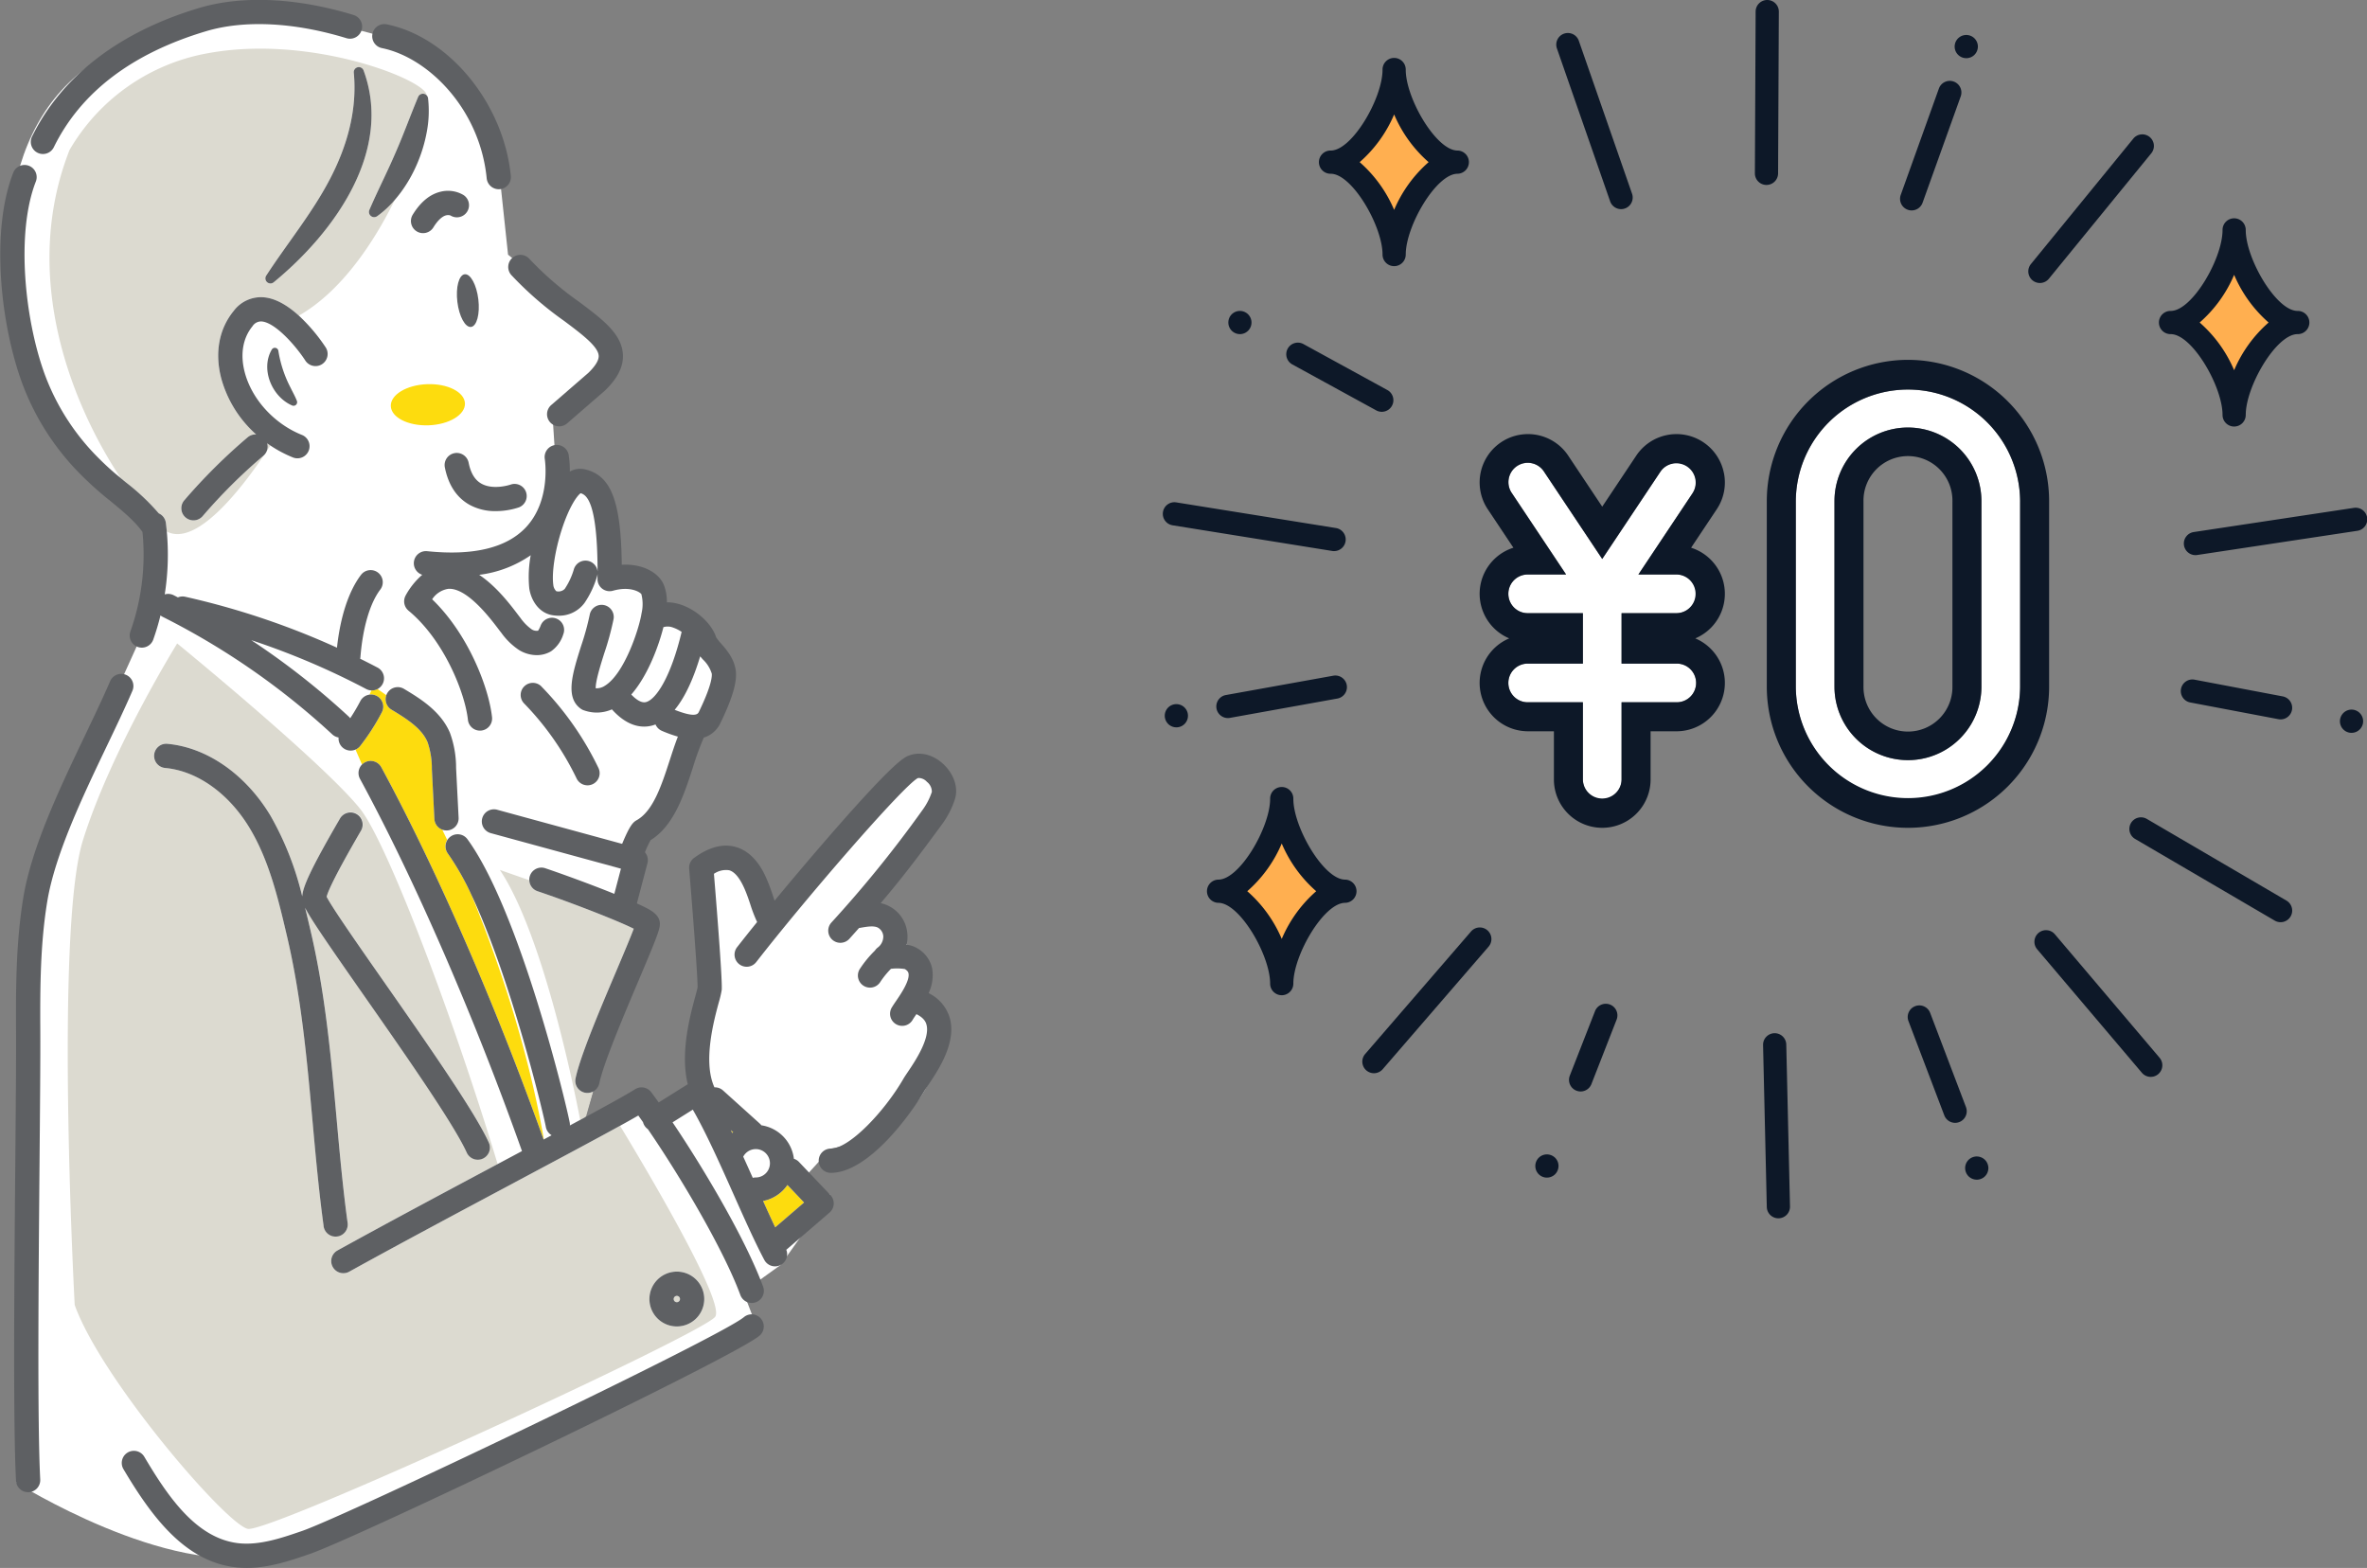 <svg xmlns="http://www.w3.org/2000/svg" width="542" height="359"><rect width="100%" height="100%" fill="#808080" stroke="none"/><defs><clipPath id="a"><path data-name="長方形 303" transform="translate(342 2498)" fill="#fff" stroke="#707070" d="M0 0h276v279H0z"/></clipPath><clipPath id="b"><path data-name="長方形 269" fill="none" d="M0 0h275.738v278.951H0z"/></clipPath><clipPath id="c"><path data-name="長方形 309" transform="translate(0 .066)" fill="#fff" stroke="#707070" d="M0 0h220v359H0z"/></clipPath><clipPath id="d"><path data-name="長方形 307" fill="none" d="M0 0h251.194v359.024H0z"/></clipPath></defs><g data-name="グループ 2481"><g data-name="マスクグループ 26" transform="translate(-76 -2498)" clip-path="url(#a)"><g data-name="グループ 196"><g data-name="グループ 195" clip-path="url(#b)" transform="translate(342.262 2498)"><path data-name="パス 1211" d="M170.626 182.902a25.71 25.71 0 0 1-25.681-25.681v-42.505a25.681 25.681 0 0 1 51.361 0v42.506a25.71 25.71 0 0 1-25.681 25.681m0-85.012a16.844 16.844 0 0 0-16.825 16.825v42.506a16.825 16.825 0 1 0 33.65 0v-42.506a16.844 16.844 0 0 0-16.825-16.825" fill="#fff"/><path data-name="パス 1212" d="M170.625 82.393a32.359 32.359 0 0 0-32.322 32.322v42.506a32.322 32.322 0 1 0 64.644 0v-42.506a32.359 32.359 0 0 0-32.322-32.322m25.681 74.828a25.681 25.681 0 0 1-51.361 0v-42.506a25.681 25.681 0 0 1 51.361 0z" fill="#0d1828"/><path data-name="パス 1213" d="M170.625 97.89a16.844 16.844 0 0 0-16.825 16.825v42.506a16.825 16.825 0 1 0 33.65 0v-42.506a16.844 16.844 0 0 0-16.825-16.825m10.184 59.331a10.184 10.184 0 1 1-20.367 0v-42.506a10.184 10.184 0 1 1 20.367 0z" fill="#0d1828"/><path data-name="パス 1214" d="M117.622 140.396a4.428 4.428 0 1 0 0-8.855h-8.729l12.413-18.62a4.428 4.428 0 1 0-7.368-4.912l-13.318 19.977-13.318-19.977a4.428 4.428 0 1 0-7.368 4.912l12.413 18.62h-8.729a4.428 4.428 0 1 0 0 8.855h12.575v11.547H83.617a4.428 4.428 0 1 0 0 8.855h12.575v17.675a4.428 4.428 0 1 0 8.855 0v-17.674h12.575a4.428 4.428 0 1 0 0-8.855h-12.575v-11.548z" fill="#fff"/><path data-name="パス 1215" d="M128.477 108.294a11.069 11.069 0 0 0-20.065-3.969l-7.792 11.685-7.792-11.688a11.069 11.069 0 1 0-18.42 12.28l5.872 8.808a11.07 11.07 0 0 0-.958 20.757 11.069 11.069 0 0 0 4.3 21.271h5.933v11.034a11.069 11.069 0 0 0 22.138 0V167.44h5.934a11.069 11.069 0 0 0 4.3-21.271 11.07 11.07 0 0 0-.959-20.757l5.872-8.808a10.994 10.994 0 0 0 1.644-8.311m-7.17 4.627l-12.413 18.62h8.73a4.428 4.428 0 0 1 0 8.855h-12.584v11.547h12.575a4.428 4.428 0 1 1 0 8.855h-12.575v17.675a4.428 4.428 0 0 1-8.855 0v-17.673H83.618a4.428 4.428 0 1 1 0-8.855h12.574v-11.548H83.618a4.428 4.428 0 1 1 0-8.855h8.729l-12.413-18.62a4.428 4.428 0 1 1 7.367-4.911l13.318 19.977 13.319-19.977a4.428 4.428 0 0 1 7.368 4.912" fill="#0d1828"/><path data-name="パス 1216" d="M52.971 58.283c0-7.053 7.464-21.159 14.517-21.159-7.053 0-14.517-14.106-14.517-21.159 0 7.053-7.464 21.159-14.517 21.159 7.053 0 14.517 14.106 14.517 21.159" fill="#ffaf50"/><path data-name="パス 1217" d="M52.971 60.94a2.656 2.656 0 0 1-2.657-2.657c0-6.534-6.973-18.5-11.86-18.5a2.657 2.657 0 1 1 0-5.313c4.888 0 11.86-11.967 11.86-18.5a2.657 2.657 0 1 1 5.313 0c0 6.534 6.972 18.5 11.86 18.5a2.657 2.657 0 0 1 0 5.313c-4.887 0-11.86 11.968-11.86 18.5a2.657 2.657 0 0 1-2.657 2.657m-7.893-23.815a30.124 30.124 0 0 1 7.894 10.925 30.118 30.118 0 0 1 7.894-10.923 30.112 30.112 0 0 1-7.894-10.922 30.119 30.119 0 0 1-7.894 10.922" fill="#0d1828"/><path data-name="パス 1218" d="M245.317 95.006c0-7.053 7.464-21.159 14.517-21.159-7.053 0-14.517-14.106-14.517-21.159 0 7.053-7.464 21.159-14.517 21.159 7.053 0 14.517 14.106 14.517 21.159" fill="#ffaf50"/><path data-name="パス 1219" d="M245.316 97.662a2.657 2.657 0 0 1-2.657-2.657c0-6.535-6.972-18.5-11.86-18.5a2.657 2.657 0 1 1 0-5.313c4.888 0 11.86-11.967 11.86-18.5a2.657 2.657 0 1 1 5.313 0c0 6.535 6.973 18.5 11.86 18.5a2.657 2.657 0 1 1 0 5.313c-4.887 0-11.86 11.967-11.86 18.5a2.656 2.656 0 0 1-2.657 2.657m-7.894-23.815a30.113 30.113 0 0 1 7.894 10.922 30.119 30.119 0 0 1 7.894-10.922 30.118 30.118 0 0 1-7.894-10.922 30.113 30.113 0 0 1-7.894 10.922" fill="#0d1828"/><path data-name="パス 1220" d="M27.233 225.216c0-7.053 7.464-21.159 14.517-21.159-7.053 0-14.517-14.106-14.517-21.159 0 7.053-7.464 21.159-14.517 21.159 7.053 0 14.517 14.106 14.517 21.159" fill="#ffaf50"/><path data-name="パス 1221" d="M27.233 227.875a2.656 2.656 0 0 1-2.657-2.657c0-6.535-6.973-18.5-11.86-18.5a2.657 2.657 0 0 1 0-5.313c4.888 0 11.86-11.967 11.86-18.5a2.657 2.657 0 1 1 5.313 0c0 6.535 6.972 18.5 11.86 18.5a2.657 2.657 0 0 1 0 5.313c-4.887 0-11.86 11.967-11.86 18.5a2.657 2.657 0 0 1-2.657 2.657m-7.891-23.816a30.119 30.119 0 0 1 7.894 10.922 30.113 30.113 0 0 1 7.891-10.922 30.114 30.114 0 0 1-7.894-10.922 30.12 30.12 0 0 1-7.891 10.922" fill="#0d1828"/><path data-name="パス 1222" d="M95.667 249.91a2.659 2.659 0 0 1-2.473-3.624l5.772-14.764a2.656 2.656 0 1 1 4.948 1.935l-5.769 14.763a2.657 2.657 0 0 1-2.475 1.69" fill="#0d1828"/><path data-name="パス 1223" d="M87.957 269.635a2.979 2.979 0 0 1-.522-.049 2.8 2.8 0 0 1-.5-.155 2.692 2.692 0 0 1-.46-.244 3.185 3.185 0 0 1-.4-.328 2.645 2.645 0 0 1-.328-.407 2.528 2.528 0 0 1-.248-.456 2.785 2.785 0 0 1-.151-.5 2.981 2.981 0 0 1-.049-.523 2.93 2.93 0 0 1 .049-.518 2.783 2.783 0 0 1 .151-.5 2.717 2.717 0 0 1 .248-.46 2.6 2.6 0 0 1 .328-.4 2.863 2.863 0 0 1 .4-.332 3.058 3.058 0 0 1 .46-.244 2.788 2.788 0 0 1 .5-.151 2.7 2.7 0 0 1 2.4.726 2.6 2.6 0 0 1 .328.4 2.716 2.716 0 0 1 .248.46 2.783 2.783 0 0 1 .151.5 2.564 2.564 0 0 1 .049.518 2.7 2.7 0 0 1-.775 1.882 2.9 2.9 0 0 1-.4.328 2.692 2.692 0 0 1-.46.244 2.8 2.8 0 0 1-.5.155 2.929 2.929 0 0 1-.518.049" fill="#0d1828"/><path data-name="パス 1224" d="M48.341 245.732a2.657 2.657 0 0 1-2.009-4.394l24.214-28.023a2.657 2.657 0 1 1 4.02 3.474l-24.214 28.023a2.65 2.65 0 0 1-2.011.92" fill="#0d1828"/><path data-name="パス 1225" d="M14.908 164.413a2.657 2.657 0 0 1-.468-5.272l24.644-4.436a2.657 2.657 0 0 1 .941 5.229l-24.646 4.436a2.662 2.662 0 0 1-.474.043" fill="#0d1828"/><path data-name="パス 1226" d="M3.105 166.537a2.577 2.577 0 0 1-.518-.053 2.477 2.477 0 0 1-.5-.151 2.7 2.7 0 0 1-.46-.244 2.415 2.415 0 0 1-.4-.332 2.66 2.66 0 0 1-.78-1.877 2.54 2.54 0 0 1 .053-.518 2.783 2.783 0 0 1 .151-.5 2.713 2.713 0 0 1 .244-.46 2.4 2.4 0 0 1 .332-.4 2.418 2.418 0 0 1 .4-.332 2.7 2.7 0 0 1 .46-.243 2.481 2.481 0 0 1 .5-.151 2.551 2.551 0 0 1 1.036 0 2.5 2.5 0 0 1 .5.151 2.8 2.8 0 0 1 .456.243 2.721 2.721 0 0 1 .735.735 2.4 2.4 0 0 1 .244.46 2.52 2.52 0 0 1 .151.5 2.571 2.571 0 0 1 .053.518 2.66 2.66 0 0 1-.779 1.877 2.418 2.418 0 0 1-.4.332 2.79 2.79 0 0 1-.456.244 2.5 2.5 0 0 1-.5.151 2.541 2.541 0 0 1-.518.053" fill="#0d1828"/><path data-name="パス 1227" d="M39.226 126.187a2.666 2.666 0 0 1-.425-.034l-36.565-5.879a2.656 2.656 0 1 1 .843-5.245l36.566 5.874a2.657 2.657 0 0 1-.418 5.28" fill="#0d1828"/><path data-name="パス 1228" d="M50.142 94.291a2.641 2.641 0 0 1-1.274-.327l-19.26-10.548a2.657 2.657 0 0 1 2.552-4.66l19.26 10.549a2.657 2.657 0 0 1-1.278 4.986" fill="#0d1828"/><path data-name="パス 1229" d="M17.663 76.504a2.661 2.661 0 0 1-2.657-2.657 2.749 2.749 0 0 1 .2-1.018 2.477 2.477 0 0 1 .244-.456 2.721 2.721 0 0 1 .735-.735 2.627 2.627 0 0 1 .956-.394 2.655 2.655 0 1 1 .518 5.26" fill="#0d1828"/><path data-name="パス 1230" d="M104.94 47.885a2.658 2.658 0 0 1-2.509-1.784L90.255 11.125a2.657 2.657 0 1 1 5.018-1.747l12.175 34.976a2.658 2.658 0 0 1-2.509 3.531" fill="#0d1828"/><path data-name="パス 1231" d="M138.232 42.348h-.012a2.657 2.657 0 0 1-2.645-2.669l.171-37.035A2.656 2.656 0 0 1 138.402 0h.013a2.657 2.657 0 0 1 2.644 2.669l-.171 37.031a2.656 2.656 0 0 1-2.656 2.644" fill="#0d1828"/><path data-name="パス 1232" d="M171.472 48.182a2.658 2.658 0 0 1-2.5-3.554l8.735-24.351a2.656 2.656 0 1 1 5 1.794l-8.735 24.35a2.657 2.657 0 0 1-2.5 1.76" fill="#0d1828"/><path data-name="パス 1233" d="M183.976 13.32a2.661 2.661 0 0 1-2.657-2.657 2.541 2.541 0 0 1 .053-.518 2.866 2.866 0 0 1 .15-.5 2.78 2.78 0 0 1 .244-.456 2.438 2.438 0 0 1 .332-.4 2.658 2.658 0 0 1 2.4-.726 2.629 2.629 0 0 1 .956.394 2.55 2.55 0 0 1 .735.735 2.5 2.5 0 0 1 .244.456 2.843 2.843 0 0 1 .155.5 2.933 2.933 0 0 1 .049.518 2.686 2.686 0 0 1-.775 1.877 2.651 2.651 0 0 1-.408.332 2.774 2.774 0 0 1-.456.244 2.825 2.825 0 0 1-.5.151 2.539 2.539 0 0 1-.518.053" fill="#0d1828"/><path data-name="パス 1234" d="M200.835 64.797a2.657 2.657 0 0 1-2.057-4.336L222.2 31.773a2.657 2.657 0 1 1 4.116 3.36l-23.422 28.688a2.651 2.651 0 0 1-2.059.977" fill="#0d1828"/><path data-name="パス 1235" d="M236.454 127.107a2.657 2.657 0 0 1-.394-5.284l36.62-5.531a2.657 2.657 0 1 1 .793 5.253l-36.62 5.532a2.67 2.67 0 0 1-.4.03" fill="#0d1828"/><path data-name="パス 1236" d="M255.955 164.718a2.661 2.661 0 0 1-.5-.047l-20.142-3.821a2.657 2.657 0 1 1 .99-5.22l20.142 3.821a2.657 2.657 0 0 1-.492 5.267" fill="#0d1828"/><path data-name="パス 1237" d="M255.949 211.155a2.643 2.643 0 0 1-1.339-.364l-31.969-18.7a2.656 2.656 0 1 1 2.682-4.586l31.969 18.7a2.657 2.657 0 0 1-1.344 4.95" fill="#0d1828"/><path data-name="パス 1238" d="M226.218 246.569a2.649 2.649 0 0 1-2.027-.939l-23.952-28.247a2.657 2.657 0 1 1 4.053-3.436l23.951 28.247a2.657 2.657 0 0 1-2.025 4.375" fill="#0d1828"/><path data-name="パス 1239" d="M181.431 257.094a2.657 2.657 0 0 1-2.484-1.713l-8.213-21.6a2.657 2.657 0 0 1 4.967-1.888l8.212 21.6a2.658 2.658 0 0 1-2.483 3.6" fill="#0d1828"/><path data-name="パス 1240" d="M186.382 270.105a2.593 2.593 0 0 1-.522-.053 2.47 2.47 0 0 1-.5-.151 2.517 2.517 0 0 1-.456-.244 2.425 2.425 0 0 1-.735-.735 2.5 2.5 0 0 1-.244-.456 2.844 2.844 0 0 1-.155-.5 2.89 2.89 0 0 1-.049-.518 2.929 2.929 0 0 1 .049-.518 2.805 2.805 0 0 1 .155-.5 2.7 2.7 0 0 1 .244-.46 2.886 2.886 0 0 1 .328-.4 2.666 2.666 0 0 1 .407-.332 2.648 2.648 0 0 1 .952-.394 2.575 2.575 0 0 1 1.04 0 2.792 2.792 0 0 1 .5.151 3.05 3.05 0 0 1 .461.244 2.724 2.724 0 0 1 .735.735 3.063 3.063 0 0 1 .243.46 2.788 2.788 0 0 1 .151.5 2.572 2.572 0 0 1 .053.518 2.538 2.538 0 0 1-.053.518 2.627 2.627 0 0 1-.394.956 2.666 2.666 0 0 1-.332.407 2.892 2.892 0 0 1-.4.328 2.716 2.716 0 0 1-.461.244 2.471 2.471 0 0 1-.5.151 2.582 2.582 0 0 1-.518.053" fill="#0d1828"/><path data-name="パス 1241" d="M140.957 278.952a2.657 2.657 0 0 1-2.655-2.6l-.852-37.025a2.657 2.657 0 1 1 5.312-.123l.852 37.025a2.657 2.657 0 0 1-2.595 2.722h-.062" fill="#0d1828"/><path data-name="パス 1242" d="M272.198 167.799a2.653 2.653 0 0 1-2.657-2.657 2.572 2.572 0 0 1 .049-.518 2.8 2.8 0 0 1 .151-.5 2.767 2.767 0 0 1 .576-.863 2.647 2.647 0 0 1 4.087.4 2.7 2.7 0 0 1 .248.46 2.79 2.79 0 0 1 .151.5 2.537 2.537 0 0 1 .053.518 2.661 2.661 0 0 1-2.657 2.657" fill="#0d1828"/></g></g></g><g data-name="マスクグループ 29" transform="translate(0 -.066)" clip-path="url(#c)"><g data-name="グループ 219"><g data-name="グループ 216"><g data-name="グループ 215" clip-path="url(#d)" transform="translate(.059 .042)"><path data-name="パス 1606" d="M114.402 40.779S112.87 8.908 72.855 5.537 9.317 13.656 3.181 43.352s9.98 63.1 32.047 75.817l-2.27 25.077-16.123 35.555S6.497 196.113 6.497 209.363 3.662 339.485 3.662 339.485s34.785 21.871 57.366 16.388 112.158-52.135 112.158-52.135l-3.057-7.923 8.577-6.168 11.384-15.993-6.034-3.937 6.14-6.712s28.832-4.132 23.457-30.06-16.874-23.583-16.874-23.583 23.268-26.139 17.541-31.328-19.747 10.711-19.747 10.711l-18.332 22.21s-5.769-21.9-14.9-12.6l.472 29.473-2.205 22.451-8.821 6.162-5.734-4.373-12.223 7.371 14.505-48.167-5.062-4.411 5.062-16.688 11.338-22.85s10.82-7.773 8.33-14.177-15.279-13.862-15.279-13.862-.945-8.506-10.711-7.246c0 0-.63-23.943-7.088-22.683l-6.458 1.26-.932-14.334s16.368-10.219 13.218-16.057-23.473-21.88-23.473-21.88z" fill="#fff"/></g></g><g data-name="グループ 218"><g data-name="グループ 217" clip-path="url(#d)" transform="translate(.059 .042)"><path data-name="パス 1607" d="M36.294 117.567a50.841 50.841 0 0 0-7.582-7.139q-.573-.471-1.15-.949C16.726 93.16 4.395 63.644 15.857 34.379a45.976 45.976 0 0 1 31.756-22.181c22.715-4.16 47.678 5.342 49.867 9.149a1.8 1.8 0 0 1 .18.54 1.185 1.185 0 0 0-1.98.334c-1.852 4.429-3.379 8.732-5.3 13.054-1.87 4.349-3.959 8.389-5.862 12.81a1.189 1.189 0 0 0 1.777 1.444 22.379 22.379 0 0 0 4.046-3.742c-5.059 10.324-12.55 21.145-21.97 26.511-2.41-2.186-5.3-4.051-8.259-4.216a7.813 7.813 0 0 0-6.67 3.137c-3.347 4.093-4.365 9.549-2.865 15.363a26.531 26.531 0 0 0 8.01 12.913 2.762 2.762 0 0 0-1.94.652 129.675 129.675 0 0 0-14.523 14.438 2.776 2.776 0 1 0 4.214 3.615 124.181 124.181 0 0 1 13.9-13.818c.052-.044.1-.091.147-.138-5.251 7.772-15.514 21.049-22.26 17.474a58.97 58.97 0 0 0-.213-1.97 2.772 2.772 0 0 0-1.623-2.182m26.31-52.906c13.756-11.292 27.45-30 20.569-48.568a1.159 1.159 0 0 0-2.22.558c.819 8.621-1.554 16.919-5.516 24.471-4.062 7.768-9.706 14.587-14.546 22.02a1.16 1.16 0 0 0 1.713 1.519" fill="#dcdad0"/><path data-name="パス 1608" d="M61.124 101.529c.24.171.485.335.731.5-.254.394-.531.818-.828 1.266a2.783 2.783 0 0 0 .1-1.765" fill="#dcdad0"/><path data-name="パス 1612" d="M89.429 93.005c-.094-2.6 3.631-4.849 8.319-5.018s8.565 1.8 8.659 4.4-3.631 4.849-8.319 5.018-8.565-1.8-8.659-4.405" fill="#fddc0e"/><path data-name="パス 1613" d="M40.513 147.353s33.683 27.523 41.931 37.92c6.109 7.7 21.162 47.172 31.444 81.282-12.117 6.462-25.638 13.68-36.668 19.779a2.776 2.776 0 1 0 2.687 4.859c11.388-6.3 25.47-13.806 37.894-20.431 9.9-5.277 18.431-9.829 24.119-12.966 5.773 9.521 24.178 40.434 21.783 43.727-2.836 3.9-102.072 49.618-107.034 48.555s-33.528-34.243-39.624-51.254c0 0-4.628-85.669 1.9-106.462s21.566-45.009 21.566-45.009m36.274 135.753a2.779 2.779 0 0 0 2.754-3.151c-1.084-7.949-1.816-16.063-2.525-23.909-1.267-14.035-2.577-28.548-5.948-42.915a471.655 471.655 0 0 0-1.262-5.28c1.246 2.485 4.661 7.493 13.588 20.261 9.11 13.031 20.449 29.249 23.42 35.788a2.777 2.777 0 0 0 5.055-2.3c-3.183-7-14.2-22.767-23.924-36.673-5.655-8.089-12.026-17.2-13.2-19.585.328-1.339 2.047-5.124 7.9-15.182a2.776 2.776 0 1 0-4.8-2.792c-6.87 11.816-8.546 15.732-8.691 17.9a69.623 69.623 0 0 0-7.3-18.54c-5.7-9.445-14.517-15.575-23.59-16.4a2.776 2.776 0 1 0-.5 5.529c7.32.664 14.549 5.8 19.338 13.737 4.506 7.467 6.573 16.277 8.572 24.8 3.282 13.987 4.574 28.3 5.823 42.145.714 7.909 1.452 16.087 2.553 24.161a2.777 2.777 0 0 0 2.748 2.4m78.137 20.633a6.277 6.277 0 1 0-6.277-6.277 6.284 6.284 0 0 0 6.277 6.277" fill="#dcdad0"/><path data-name="パス 1614" d="M102.47 195.418a60.082 60.082 0 0 1 5.448 9.572c5.348 13.036 12.624 33.436 16.564 55.913l-.064.035c-11.083-31.057-24.588-62.043-37.164-85.236a2.776 2.776 0 0 0-4.42-.624l-1.488-3.423a2.763 2.763 0 0 0 1.084-.836 50.287 50.287 0 0 0 4.952-7.71 2.774 2.774 0 0 0-2.822-4.032l.419-.972c.043 0 .087.007.13.007a2.788 2.788 0 0 0 1.29-.323l2.006 1.412a2.777 2.777 0 0 0 1.186 3.312c3.748 2.251 6.957 4.366 8.261 7.451a18.733 18.733 0 0 1 .981 6.16l.578 11.414a2.775 2.775 0 0 0 1.9 2.495l.017.225s.368.725 1.013 2.075a2.775 2.775 0 0 0 .126 3.086" fill="#fddc0e"/><path data-name="パス 1615" d="M101.584 218.228l.1.229z" fill="#fddc0e"/><path data-name="パス 1616" d="M154.924 296.735a.724.724 0 1 1-.724.724.725.725 0 0 1 .724-.724" fill="#dcdad0"/><path data-name="パス 1617" d="M114.406 199.214l6.734 2.355a2.776 2.776 0 0 0 1.886 2.515c7.44 2.5 18.278 6.7 22.026 8.59-.8 2.149-2.49 6.131-4.021 9.744-3.685 8.7-8.27 19.522-9.295 24.528a2.768 2.768 0 0 0 4.006 3.011l-1.627 5.772-1.319.713c-1.79-9.219-8.79-42.825-18.39-57.228" fill="#dcdad0"/><path data-name="パス 1618" d="M174.682 275.017a8.817 8.817 0 0 0 5.568-3.662l3.808 4.01-6.607 5.688a329.491 329.491 0 0 1-2.769-6.036" fill="#fddc0e"/><path data-name="パス 1619" d="M167.599 259.44l-.316-.654.538.484a7.244 7.244 0 0 0-.222.17" fill="#fddc0e"/><path data-name="パス 1620" d="M138.451 89.459l-.1.095-8.516 7.379a2.778 2.778 0 1 1-3.636-4.2l8.461-7.331c1.136-1.1 2.448-2.655 2.37-3.933-.13-2.134-3.908-4.964-7.907-7.96a78.947 78.947 0 0 1-12.13-10.542 2.777 2.777 0 0 1 4.141-3.7 74.468 74.468 0 0 0 11.317 9.8c5.494 4.115 9.834 7.366 10.121 12.066.17 2.781-1.177 5.5-4.117 8.325" fill="#5e6063"/><path data-name="パス 1621" d="M116.843 110.986a2.776 2.776 0 0 1 1.855 5.233 17 17 0 0 1-5.244.836 12.2 12.2 0 0 1-6.043-1.473c-2.922-1.656-4.808-4.525-5.607-8.53a2.776 2.776 0 1 1 5.445-1.086c.474 2.373 1.415 3.935 2.879 4.773 2.752 1.577 6.642.272 6.715.247" fill="#5e6063"/><path data-name="パス 1622" d="M66.846 92.87c-4.638-1.985-7.326-8.34-4.653-12.838a.816.816 0 0 1 1.482.279 27.513 27.513 0 0 0 2.819 8.516c.448.941 1 1.883 1.434 3a.819.819 0 0 1-1.081 1.044" fill="#5e6063"/><path data-name="パス 1623" d="M107.795 74.883c-1.326.159-2.725-2.412-3.126-5.743s.351-6.16 1.677-6.319 2.725 2.412 3.126 5.743-.351 6.161-1.677 6.32" fill="#5e6063"/><path data-name="パス 1624" d="M79.323 8.781c-11.95-3.664-23.374-4.238-32.166-1.618-16.985 5.063-28.722 14-34.885 26.554a2.776 2.776 0 1 1-4.984-2.446C14.064 17.464 27.302 7.287 45.571 1.842c9.83-2.929 22.394-2.351 35.38 1.63a2.777 2.777 0 0 1-1.628 5.309" fill="#5e6063"/><path data-name="パス 1625" d="M114.42 43.338a2.842 2.842 0 0 1-.275.013 2.777 2.777 0 0 1-2.76-2.5c-1.565-15.929-13.427-27.667-23.99-29.813A2.776 2.776 0 1 1 88.5 5.597c14.3 2.906 26.783 18.152 28.41 34.71a2.775 2.775 0 0 1-2.491 3.034" fill="#5e6063"/><path data-name="パス 1626" d="M75.437 41.123c3.962-7.552 6.335-15.85 5.516-24.471a1.159 1.159 0 0 1 2.22-.558c6.881 18.571-6.813 37.277-20.569 48.568a1.16 1.16 0 0 1-1.713-1.519c4.84-7.433 10.484-14.252 14.546-22.02" fill="#5e6063"/><path data-name="パス 1627" d="M86.301 49.527a1.189 1.189 0 0 1-1.777-1.444c1.9-4.421 3.992-8.461 5.862-12.81 1.917-4.322 3.444-8.625 5.3-13.054a1.185 1.185 0 0 1 2.27.3 25.565 25.565 0 0 1-.275 7.628 33.893 33.893 0 0 1-2.2 7.321 32.357 32.357 0 0 1-3.787 6.64q-.642.859-1.343 1.675a22.359 22.359 0 0 1-4.045 3.742" fill="#5e6063"/><path data-name="パス 1628" d="M46.346 118.201a2.776 2.776 0 0 1-4.214-3.615 129.672 129.672 0 0 1 14.522-14.438 2.764 2.764 0 0 1 1.94-.652 26.534 26.534 0 0 1-8.011-12.914c-1.5-5.814-.482-11.271 2.866-15.363a7.814 7.814 0 0 1 6.67-3.138c2.959.164 5.848 2.029 8.259 4.216a40.238 40.238 0 0 1 6.137 7.264 2.776 2.776 0 0 1-4.659 3.02c-2.352-3.619-7.024-8.79-10.046-8.956a2.333 2.333 0 0 0-2.062 1.11c-2.2 2.688-2.833 6.4-1.786 10.461 1.6 6.21 6.75 11.867 13.116 14.413a2.776 2.776 0 1 1-2.061 5.156 28.047 28.047 0 0 1-5.16-2.734 26.172 26.172 0 0 1-.731-.5 2.759 2.759 0 0 1-.733 2.716c-.048.046-.095.094-.147.137a124.071 124.071 0 0 0-13.9 13.818" fill="#5e6063"/><path data-name="パス 1629" d="M3.614 235.817c-.058-10.286.026-20.345 1.674-30.324 1.9-11.512 8.391-25.1 14.119-37.085 2.116-4.428 4.114-8.61 5.754-12.411a2.777 2.777 0 1 1 5.1 2.2c-1.681 3.9-3.7 8.128-5.842 12.606-5.568 11.653-11.879 24.861-13.651 35.6-1.576 9.55-1.656 19.351-1.6 29.389.036 6.328-.06 17.429-.171 30.282-.231 26.643-.517 59.8.155 72.7a2.776 2.776 0 0 1-2.628 2.917h-.147a2.776 2.776 0 0 1-2.77-2.632c-.681-13.072-.394-46.324-.162-73.041.111-12.831.207-23.914.171-30.2" fill="#5e6063"/><path data-name="パス 1630" d="M74.04 280.705c-1.1-8.074-1.839-16.252-2.553-24.16-1.25-13.843-2.542-28.158-5.824-42.145-2-8.52-4.066-17.33-8.571-24.8-4.79-7.937-12.018-13.073-19.338-13.737a2.776 2.776 0 1 1 .5-5.53c9.072.824 17.892 6.955 23.59 16.4a69.624 69.624 0 0 1 7.3 18.54c.145-2.169 1.821-6.085 8.691-17.9a2.777 2.777 0 0 1 4.8 2.791c-5.849 10.058-7.568 13.843-7.9 15.182 1.175 2.383 7.546 11.5 13.2 19.585 9.722 13.906 20.742 29.669 23.924 36.673a2.777 2.777 0 1 1-5.055 2.3c-2.971-6.539-14.309-22.757-23.42-35.788-8.926-12.768-12.342-17.776-13.587-20.261.437 1.765.851 3.528 1.262 5.28 3.371 14.366 4.681 28.879 5.948 42.914.708 7.846 1.44 15.96 2.525 23.909a2.776 2.776 0 1 1-5.5.75" fill="#5e6063"/><path data-name="パス 1631" d="M100.874 43.91a6.975 6.975 0 0 1 5.175.755 2.776 2.776 0 1 1-2.975 4.688 1.862 1.862 0 0 0-.95-.033c-.936.217-1.981 1.2-2.944 2.766a2.776 2.776 0 1 1-4.731-2.907c1.8-2.926 3.959-4.7 6.424-5.268" fill="#5e6063"/><path data-name="パス 1632" d="M133.897 250.222a2.777 2.777 0 0 1-2.164-3.276c1.024-5.006 5.61-15.831 9.3-24.528 1.53-3.613 3.217-7.594 4.021-9.744-3.748-1.892-14.587-6.087-22.026-8.59a2.776 2.776 0 1 1 1.77-5.263c3.4 1.143 9.521 3.356 14.942 5.515l.87.349 1.517-5.765-29.801-8.133a2.776 2.776 0 1 1 1.462-5.356l28.609 7.809c1.774-4.269 2.5-4.952 3.339-5.421 3.782-2.115 5.705-8.025 7.565-13.741.613-1.883 1.2-3.7 1.861-5.393a29.84 29.84 0 0 1-3.636-1.31 2.767 2.767 0 0 1-1.483-1.477 7.613 7.613 0 0 1-.87.279 7.224 7.224 0 0 1-1.74.213c-2.032 0-4.618-.868-7.376-3.945a8.736 8.736 0 0 1-3.475.735 8.841 8.841 0 0 1-2.852-.487l-.072-.022-.056-.017a2.818 2.818 0 0 1-.3-.126l-.06-.032a2.809 2.809 0 0 1-.323-.2l-.021-.013-.012-.01c-.03-.022-.057-.045-.086-.067-3.465-2.637-1.76-8.044.216-14.3a61.466 61.466 0 0 0 1.954-7.1 2.776 2.776 0 0 1 5.467.972 65.21 65.21 0 0 1-2.126 7.806c-.777 2.458-2.018 6.392-1.964 8.031a3.369 3.369 0 0 0 2.049-.546c4.5-2.69 7.907-13.1 8.443-16.6a9.286 9.286 0 0 0-.03-4.393c-.336-.515-2.625-1.9-6.522-.792-.039.011-.078.018-.117.027s-.088.022-.133.031-.1.015-.148.022-.083.012-.125.015c-.06.005-.12.006-.18.007h-.094c-.066 0-.13-.006-.2-.012l-.086-.006c-.053-.007-.1-.017-.156-.025s-.081-.013-.121-.021-.056-.015-.085-.023a2.762 2.762 0 0 1-1.106-.565c-.031-.026-.058-.055-.088-.081s-.072-.063-.105-.1-.092-.1-.136-.152l-.041-.046a1.504 1.504 0 0 1-.1-.141c-.019-.026-.039-.05-.056-.077l-.066-.111c-.022-.037-.051-.083-.074-.126-.014-.027-.025-.055-.038-.081-.027-.057-.055-.114-.079-.173l-.023-.064a2.48 2.48 0 0 1-.068-.2v-.013l-.015-.066a2.854 2.854 0 0 1-.043-.188c-.008-.043-.013-.086-.019-.129s-.014-.092-.018-.139-.006-.121-.008-.181v-.122c0-.378.006-.75.006-1.112a2.79 2.79 0 0 1-.116.57 21.6 21.6 0 0 1-2.837 6.035 7.216 7.216 0 0 1-5.98 2.964 8.331 8.331 0 0 1-1.555-.148c-3.053-.582-4.785-3.517-5.148-6.167a27.1 27.1 0 0 1 .337-7.531 26.379 26.379 0 0 1-11.8 4.487c3.929 2.616 7.083 6.767 8.788 9.009.254.335.471.621.648.843a11.072 11.072 0 0 0 2.566 2.618 2.087 2.087 0 0 0 1.484.323 5.893 5.893 0 0 0 .605-1.211 2.776 2.776 0 1 1 5.162 2.046 7.4 7.4 0 0 1-2.805 3.884 6.358 6.358 0 0 1-3.274.875 7.869 7.869 0 0 1-4.024-1.154 15.612 15.612 0 0 1-4.058-3.925c-.2-.247-.439-.565-.723-.939-1.962-2.581-7.189-9.441-11.439-9.162a5.372 5.372 0 0 0-3.7 2.393c8.3 7.975 12.992 20.291 13.712 27a2.776 2.776 0 0 1-2.464 3.057 2.736 2.736 0 0 1-.3.016 2.777 2.777 0 0 1-2.757-2.48c-.653-6.086-5.428-18.236-13.6-24.988l-.029-.026a2.366 2.366 0 0 1-.128-.117l-.076-.075a3.652 3.652 0 0 1-.11-.123l-.074-.088c-.024-.03-.058-.079-.087-.119a2.067 2.067 0 0 1-.138-.219c-.021-.038-.048-.083-.069-.126s-.033-.071-.049-.107-.042-.092-.06-.138-.026-.073-.038-.11-.032-.094-.045-.142-.02-.081-.03-.121-.021-.09-.03-.135-.013-.091-.019-.136-.012-.083-.015-.125-.006-.1-.007-.148v-.117c0-.039 0-.1.007-.151s0-.078.008-.117.013-.1.021-.143.013-.084.022-.126.021-.086.032-.128.024-.093.038-.139.026-.074.039-.111.037-.1.059-.151c.014-.033.031-.066.046-.1l.077-.152.018-.036a17.134 17.134 0 0 1 3.779-4.688 2.776 2.776 0 0 1 1.131-5.405c10.561 1.087 18.165-.747 22.6-5.452 5.783-6.141 4.356-15.477 4.33-15.639a2.776 2.776 0 0 1 5.475-.925 24.235 24.235 0 0 1 .26 3.775 4.87 4.87 0 0 1 3.408-.509c5.986 1.338 8.319 7.161 8.48 21.856 4.859-.283 8.567 1.875 9.665 4.688a10.542 10.542 0 0 1 .671 3.91 9.983 9.983 0 0 1 3.239.553c3.673 1.244 7.056 4.388 8.035 7.451a10.006 10.006 0 0 0 1.119 1.42c1.255 1.436 2.972 3.4 3.367 6.116.373 2.565-.724 6.375-3.45 11.989a6.223 6.223 0 0 1-3.864 3.449 66.031 66.031 0 0 0-2.511 6.889c-2.031 6.242-4.326 13.295-9.675 16.6a26.592 26.592 0 0 0-1.292 2.766 2.772 2.772 0 0 1 .577 2.513l-2.423 9.2.872.4c2.184 1.04 4.443 2.115 4.4 4.362-.028 1.318-.953 3.628-4.9 12.94-3.4 8.023-8.054 19.012-8.968 23.475a2.8 2.8 0 0 1-2.717 2.22 2.8 2.8 0 0 1-.559-.057m-1-137.261c-.769.519-2.6 2.985-4.333 8.343-1.536 4.757-2.311 9.83-1.929 12.624a2.3 2.3 0 0 0 .685 1.465 2.016 2.016 0 0 0 1.94-.536 16.281 16.281 0 0 0 2.1-4.526 2.777 2.777 0 0 1 5.413.571c-.022-15.926-2.521-17.566-3.872-17.941m21.21 30.779a3.435 3.435 0 0 0-2.258-.116c-1.054 4.2-3.538 11.075-7.365 15.429.978 1.024 2.25 2.007 3.356 1.733 2.3-.57 5.71-5.741 8.161-16.01.005-.021.012-.041.018-.062a8.069 8.069 0 0 0-1.911-.974m8.808 10.526a7.5 7.5 0 0 0-2.054-3.262c-.2-.229-.4-.46-.6-.695-1.363 4.545-3.258 9.138-5.84 12.246 4.838 1.912 5.328.914 5.541.475 3.017-6.211 3.021-8.279 2.95-8.765" fill="#5e6063"/><path data-name="パス 1633" d="M123.926 157.218a70.459 70.459 0 0 1 13.028 18.6 2.776 2.776 0 1 1-5 2.412 64.948 64.948 0 0 0-12-17.139 2.776 2.776 0 0 1 3.977-3.875" fill="#5e6063"/><path data-name="パス 1634" d="M84.977 158.109a2.758 2.758 0 0 1-1.163-.313 172.315 172.315 0 0 0-26.346-11.2 174.194 174.194 0 0 1 22.339 17.513 2.781 2.781 0 0 1 .328.372 44.73 44.73 0 0 0 2.319-3.934 2.776 2.776 0 1 1 4.926 2.562 50.291 50.291 0 0 1-4.952 7.71 2.761 2.761 0 0 1-1.084.836 2.772 2.772 0 0 1-3.871-2.772 2.756 2.756 0 0 1-1.438-.7A168.588 168.588 0 0 0 37.2 141.262a2.762 2.762 0 0 1-.511-.333 57.348 57.348 0 0 1-1.655 5.54 2.776 2.776 0 1 1-5.231-1.862 52.551 52.551 0 0 0 2.761-22.782c-1.754-2.484-4.489-4.735-7.379-7.111a76.528 76.528 0 0 1-6.566-5.843A58.243 58.243 0 0 1 5.112 88.018c-4.991-13.376-7.436-34.9-2.135-48.455a2.776 2.776 0 0 1 5.171 2.023c-4.625 11.823-2.531 31.906 2.166 44.491a52.96 52.96 0 0 0 12.3 18.936 60.87 60.87 0 0 0 4.951 4.464q.576.477 1.15.949a50.84 50.84 0 0 1 7.582 7.139 2.772 2.772 0 0 1 1.623 2.182c.084.656.152 1.312.213 1.97a58.122 58.122 0 0 1-.472 14.407 2.761 2.761 0 0 1 2.035.179c.33.166.657.338.986.506a2.754 2.754 0 0 1 1.672-.147 177.887 177.887 0 0 1 34.749 11.662c.765-7.113 2.7-12.991 5.5-16.673a2.776 2.776 0 1 1 4.415 3.368c-2.363 3.1-4.021 8.746-4.55 15.5a2.765 2.765 0 0 1-.058.33 178.16 178.16 0 0 1 3.992 2.034 2.78 2.78 0 0 1-1.3 5.233c-.043 0-.087-.006-.13-.008" fill="#5e6063"/><path data-name="パス 1635" d="M99.409 187.537l-.578-11.414a18.718 18.718 0 0 0-.981-6.16c-1.3-3.085-4.512-5.2-8.261-7.451a2.776 2.776 0 0 1 2.859-4.76c3.546 2.13 8.4 5.047 10.517 10.05a23.2 23.2 0 0 1 1.411 8.04l.578 11.414a2.776 2.776 0 0 1-2.632 2.913h-.143a2.783 2.783 0 0 1-2.77-2.636" fill="#5e6063"/><path data-name="パス 1636" d="M117.801 270.762c-12.424 6.625-26.506 14.135-37.894 20.435a2.776 2.776 0 0 1-2.687-4.859c11.03-6.1 24.551-13.317 36.669-19.779l1.3-.693 4.277-2.281a718.979 718.979 0 0 0-17.781-45.124l-.1-.229c-6.356-14.62-12.9-28.246-19.213-39.881a2.776 2.776 0 1 1 4.881-2.647c12.576 23.193 26.081 54.179 37.164 85.236l.064-.034 1.773-.949a2.765 2.765 0 0 1-1.318-1.881c-.644-3.474-8.072-34.138-17.019-53.084a60.087 60.087 0 0 0-5.448-9.572 2.777 2.777 0 0 1 4.484-3.276c11.966 16.378 22.612 60.437 23.442 64.92a2.788 2.788 0 0 1 .041.65l2.358-1.27 1.319-.712c5.5-2.977 9.569-5.234 11.235-6.3.01-.007.021-.012.031-.018.043-.027.088-.052.133-.076s.074-.042.112-.06.093-.042.14-.062.076-.033.115-.048.092-.031.137-.046.083-.026.124-.037.088-.02.132-.03.089-.019.134-.026.086-.011.128-.016.093-.011.139-.014.085 0 .128 0h.139c.046 0 .087.006.13.009s.09.006.135.012.089.015.134.023.084.014.126.024.092.024.137.037.079.021.118.034.091.033.136.051.076.029.113.045.086.042.129.063a1.92 1.92 0 0 1 .229.13c.039.025.077.048.114.074s.068.051.1.078.078.06.115.092.059.055.088.082.076.072.113.111.053.06.079.09.07.08.1.124l.022.026c.54.718 1.117 1.506 1.716 2.342l6.656-4.172c-1.771-7.172.515-15.641 1.743-20.182.213-.789.455-1.68.5-1.979.063-1.486-.743-12.868-1.927-27.189a2.777 2.777 0 0 1 1.129-2.47c3.378-2.469 6.567-3.315 9.482-2.515 4.528 1.242 6.564 6 7.233 7.568.645 1.51 1.055 2.747 1.416 3.838.1.309.2.609.3.906a784.055 784.055 0 0 1 13.172-15.526c13.84-15.854 16.463-17.368 17.686-17.734 2.512-.943 5.493-.179 7.825 2.024 2.463 2.325 3.468 5.523 2.562 8.148a20.255 20.255 0 0 1-2.8 5.459c-5.628 7.678-9.276 12.47-14.146 18.192a7.772 7.772 0 0 1 6.127 7.389 8.151 8.151 0 0 1-.2 2.146 5.649 5.649 0 0 1 2.313.724 7.036 7.036 0 0 1 3.521 4.579 9.462 9.462 0 0 1-.792 5.766 9.254 9.254 0 0 1 4.763 5.4c1.836 5.75-2.56 12.261-4.922 15.76-.339.5-.658.975-.8 1.226-3.021 5.218-12.761 18.762-21.43 18.762a2.776 2.776 0 1 1 0-5.553c4.216 0 12.254-8.442 16.624-15.991.242-.417.58-.918 1.007-1.551 1.571-2.327 5.252-7.779 4.235-10.964-.116-.363-.44-1.372-2.266-2.281l-.094.137c-.292.426-.567.827-.713 1.073a2.776 2.776 0 1 1-4.763-2.839c.237-.4.547-.853.906-1.377 1.043-1.524 3.215-4.695 2.842-6.357-.036-.158-.118-.523-.831-.959a11.3 11.3 0 0 0-3.177-.051 19.565 19.565 0 0 0-2.463 3.038 2.776 2.776 0 1 1-4.647-3.038 25.124 25.124 0 0 1 3.435-4.172 2.768 2.768 0 0 1 .642-.693 3.18 3.18 0 0 0 1.277-2.558 2.427 2.427 0 0 0-1.312-2.05c-.951-.424-2.388-.2-4.029.1a3.167 3.167 0 0 1-.215.029c-.713.8-1.454 1.629-2.236 2.5a2.777 2.777 0 0 1-4.126-3.717 272.688 272.688 0 0 0 21.007-25.96 14.828 14.828 0 0 0 2.029-3.989 2.864 2.864 0 0 0-1.125-2.3 2.6 2.6 0 0 0-1.985-.886 2.137 2.137 0 0 1-.179.069c-3.572 2.1-25.241 27.084-36.9 42.053a2.776 2.776 0 1 1-4.38-3.411 389.066 389.066 0 0 1 4.56-5.727 33.562 33.562 0 0 1-1.565-4.06c-.342-1.035-.7-2.1-1.25-3.4-1.1-2.563-2.306-4.042-3.6-4.4a4.876 4.876 0 0 0-3.473.818c.811 9.884 1.982 24.883 1.776 26.624a22.813 22.813 0 0 1-.661 2.806c-1.134 4.192-3.681 13.619-1 19.462a2.763 2.763 0 0 1 1.963.708l8.422 7.588a2.772 2.772 0 0 1 .357.393 8.809 8.809 0 0 1 7.452 7.667 2.749 2.749 0 0 1 1.154.715l7.206 7.589a2.776 2.776 0 0 1-.2 4.016l-9.9 8.52a2.775 2.775 0 0 1-5.039 2.306c-2.16-4.071-4.5-9.319-6.978-14.875-3.116-6.989-6.325-14.184-9.389-19.524l-4.637 2.907c7.367 10.934 16.788 26.923 20.718 37.578a2.777 2.777 0 1 1-5.21 1.922c-3.838-10.4-13.77-27.163-21.163-37.94a2.77 2.77 0 0 1-1.111-1.6c-.367-.522-.728-1.033-1.078-1.519a259.91 259.91 0 0 1-4.185 2.351c-5.689 3.138-14.224 7.689-24.119 12.966m49.8-11.322c.074-.057.146-.115.222-.17l-.537-.484.316.654m5.394 3.693a3.26 3.26 0 0 0-2.866 1.731c.732 1.606 1.46 3.231 2.185 4.853a2.773 2.773 0 0 1 .681-.087 3.25 3.25 0 1 0 0-6.5m7.254 8.222a8.817 8.817 0 0 1-5.568 3.662c.95 2.115 1.875 4.148 2.769 6.035l6.607-5.687z" fill="#5e6063"/><path data-name="パス 1637" d="M29.182 332.603a2.777 2.777 0 0 1 3.8.97c5.3 8.932 11.766 18.564 21.364 19.771 4.9.617 10.138-1.187 14.759-2.778 10.021-3.451 95.5-44.254 101.178-48.963a2.776 2.776 0 1 1 3.546 4.273c-6.157 5.11-92.219 46.255-102.917 49.94-4.408 1.518-9.315 3.208-14.48 3.208a22.227 22.227 0 0 1-2.78-.171c-11.509-1.448-19.031-11.644-25.445-22.445a2.777 2.777 0 0 1 .97-3.8" fill="#5e6063"/><path data-name="パス 1638" d="M154.925 291.183a6.276 6.276 0 1 1-6.277 6.277 6.284 6.284 0 0 1 6.277-6.277m0 7a.724.724 0 1 0-.724-.724.724.724 0 0 0 .724.724" fill="#5e6063"/></g></g></g></g></g></svg>